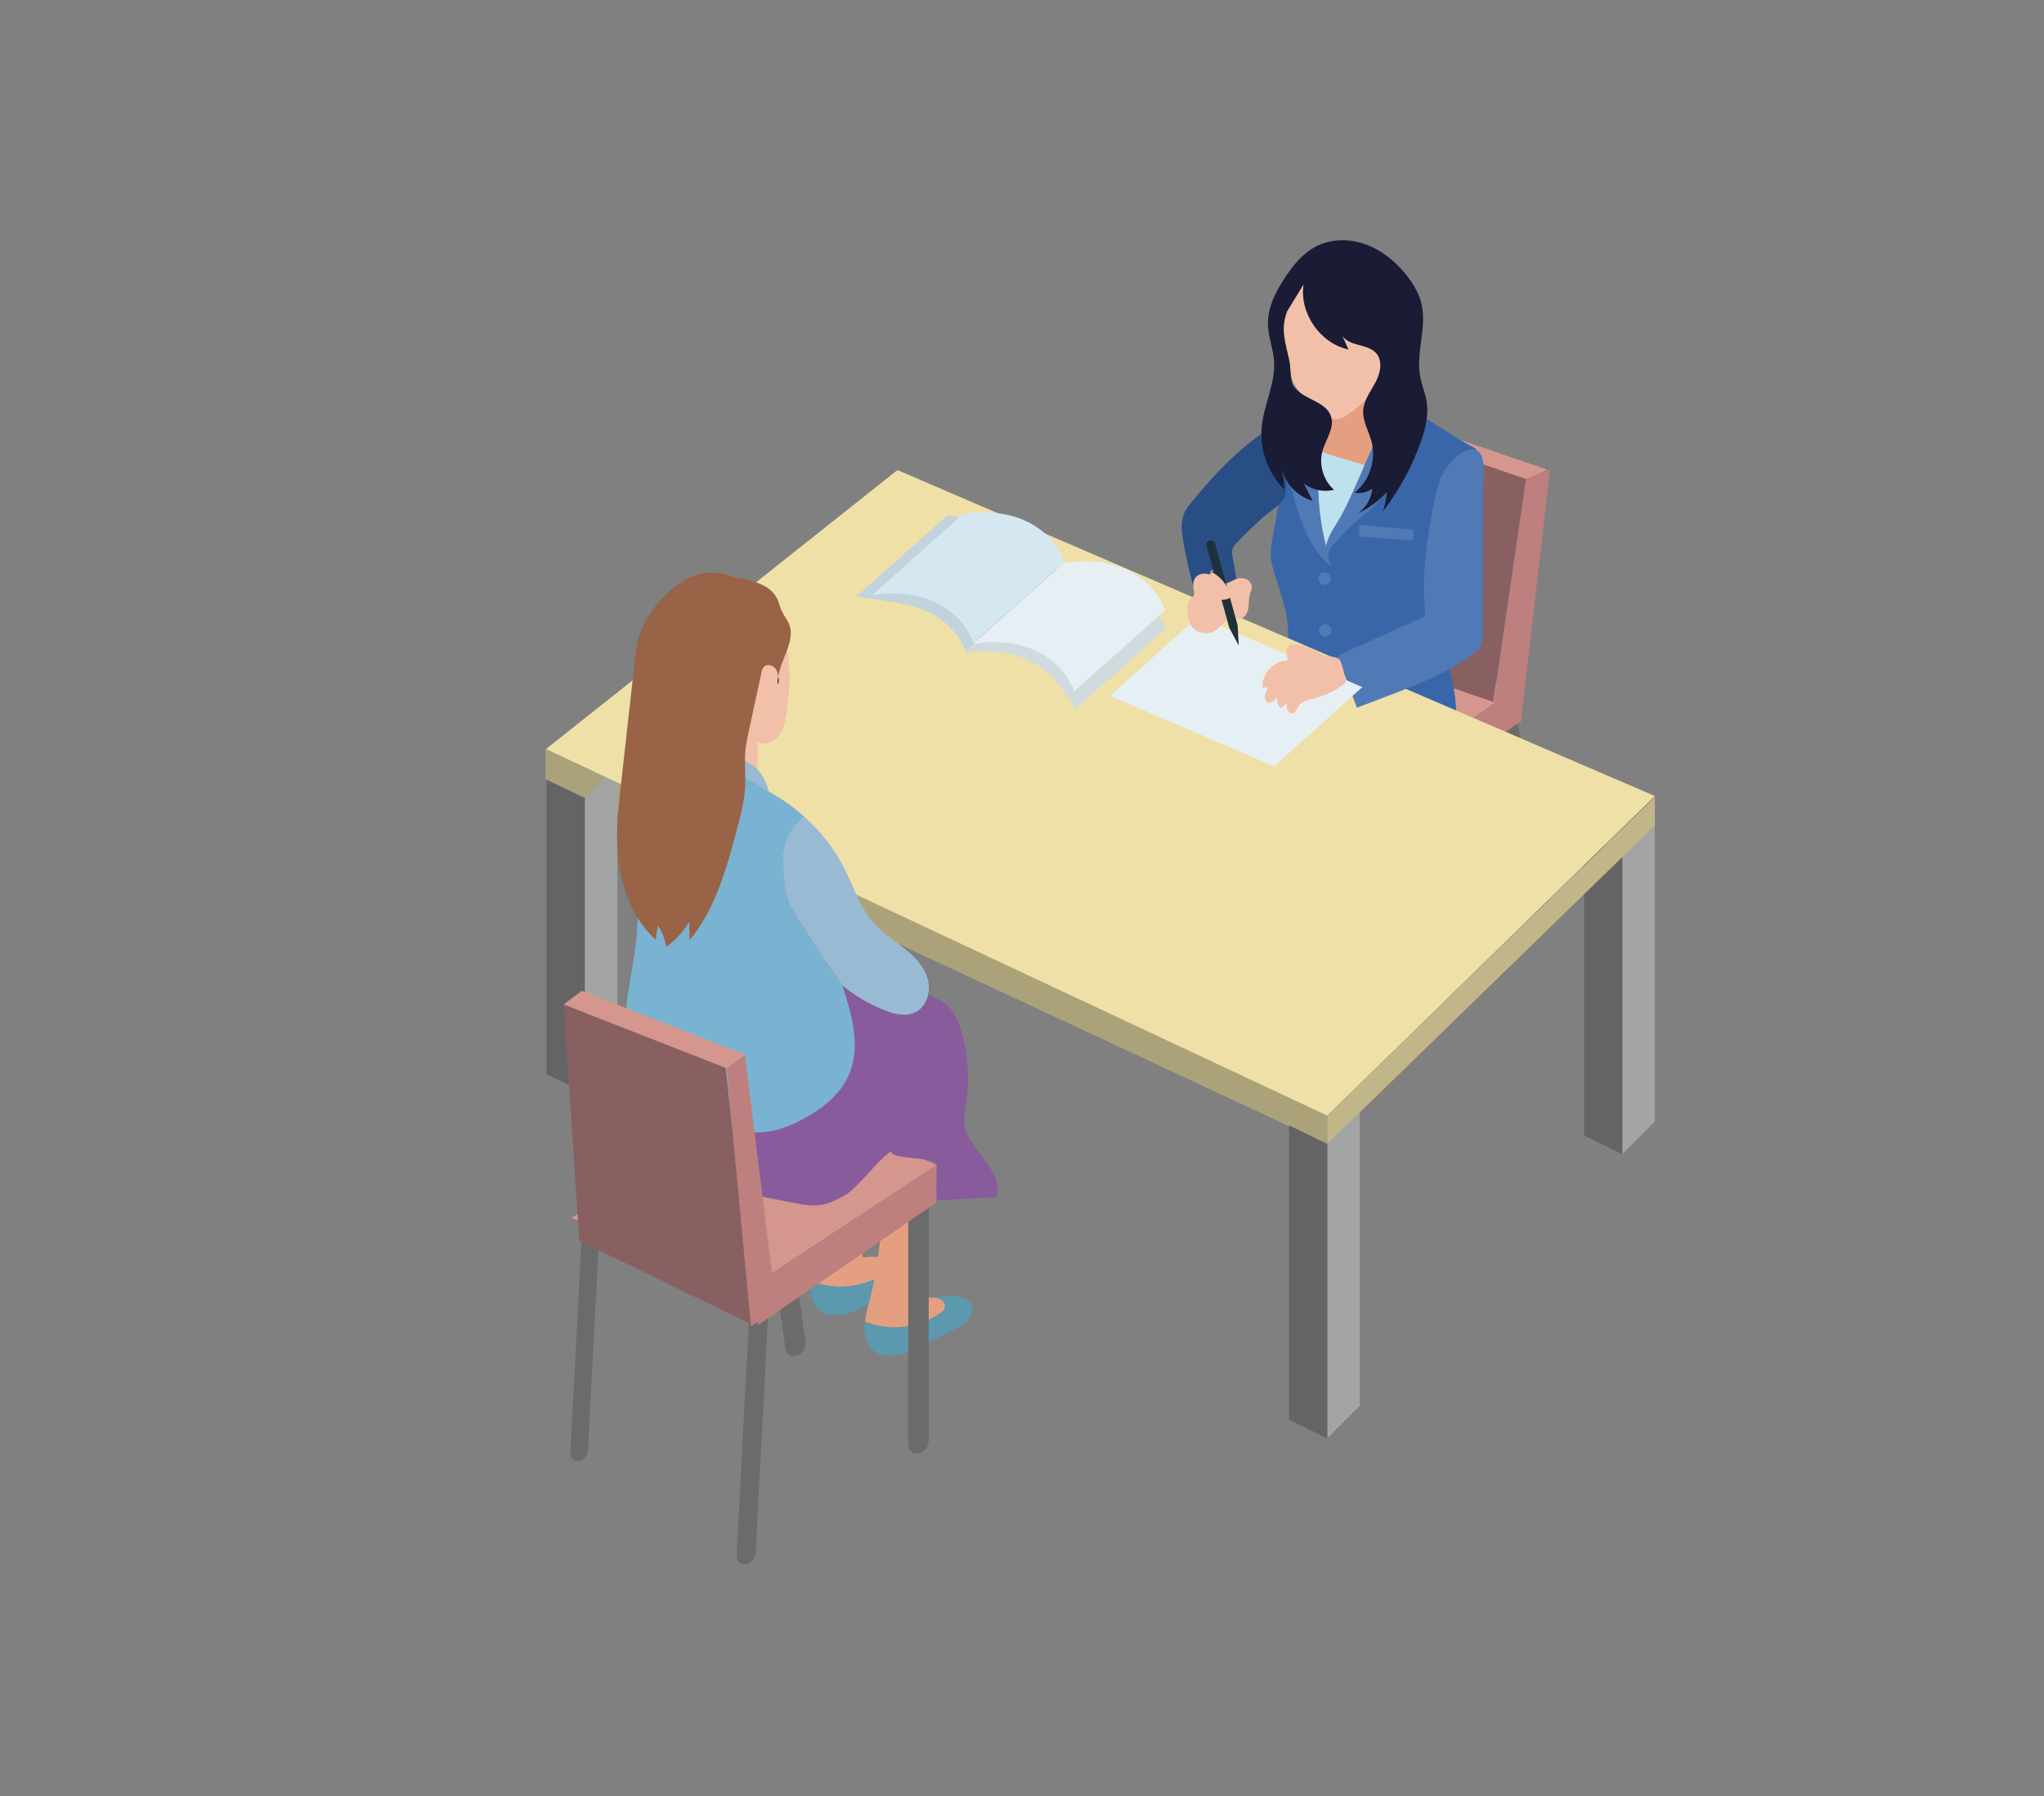 <?xml version="1.0" encoding="UTF-8"?>
<svg id="b" data-name="レイヤー 2" xmlns="http://www.w3.org/2000/svg" viewBox="0 0 457.556 402.113">
  <rect x="0" y="0" width="457.556" height="402.113" fill="#808080" stroke="none"/>
  <defs>
    <style>
      .d {
        fill: #efe0a7;
      }

      .d, .e, .f, .g, .h, .i, .j, .k, .l, .m, .n, .o, .p, .q, .r, .s, .t, .u, .v, .w, .x, .y, .z, .aa, .ab, .ac, .ad {
        stroke-width: 0px;
      }

      .e {
        fill: #e49f80;
      }

      .f {
        fill: #1e313a;
      }

      .ae {
        stroke-linecap: round;
        stroke-linejoin: round;
        stroke-width: .358px;
      }

      .ae, .af {
        fill: #fff;
        stroke: #231815;
      }

      .g {
        fill: #c2d3dd;
      }

      .h {
        fill: #f2c0a8;
      }

      .i {
        fill: none;
      }

      .j {
        fill: #1a1b35;
      }

      .k {
        fill: #d1dadf;
      }

      .l {
        fill: #996347;
      }

      .m {
        fill: #bd807e;
      }

      .n {
        fill: #3866a9;
      }

      .o {
        fill: #6b6b6b;
      }

      .p {
        fill: #98bbd3;
      }

      .q {
        fill: #aca27a;
      }

      .r {
        fill: #d5978d;
      }

      .s {
        fill: #e6eff4;
      }

      .t {
        fill: #294e85;
      }

      .u {
        fill: #885c9c;
      }

      .v {
        fill: #886062;
      }

      .af {
        stroke-miterlimit: 10;
        stroke-width: .179px;
      }

      .w {
        fill: #a3a4a4;
      }

      .x {
        fill: #7ab2d1;
      }

      .y {
        fill: #656464;
      }

      .z {
        fill: #507ab5;
      }

      .aa {
        fill: #c1b688;
      }

      .ab {
        fill: #bde2ed;
      }

      .ac {
        fill: #d5e8f2;
      }

      .ad {
        fill: #5c98ae;
      }
    </style>
  </defs>
  <g id="c" data-name="内容">
    <g>
      <g>
        <g>
          <path class="o" d="M345.364,206.253h0c-1.245.494-2.425.011-2.622-1.074l-8.791-48.426c-.197-1.085.66-2.377,1.905-2.872h0c1.245-.494,2.425-.011,2.622,1.074l8.791,48.426c.197,1.085-.66,2.377-1.905,2.872Z"/>
          <path class="o" d="M312.637,197.027h0c-1.245.494-2.425.011-2.622-1.074l-8.791-48.426c-.197-1.085.66-2.377,1.905-2.872h0c1.245-.494,2.425-.011,2.622,1.074l8.791,48.426c.197,1.085-.66,2.377-1.905,2.872Z"/>
          <path class="o" d="M305.578,234.725h0c-1.26.319-2.292-.36-2.292-1.509v-51.28c0-1.149,1.031-2.35,2.292-2.669h0c1.26-.319,2.292.36,2.292,1.509v51.28c0,1.149-1.031,2.35-2.292,2.669Z"/>
          <path class="o" d="M266.056,228.254h0c-1.26.319-2.292-.36-2.292-1.509v-51.28c0-1.149,1.031-2.35,2.292-2.669h0c1.26-.319,2.292.36,2.292,1.509v51.28c0,1.149-1.031,2.35-2.292,2.669Z"/>
          <polygon class="r" points="304.851 178.063 265.486 166.444 300.011 142.5 339.377 154.119 304.851 178.063"/>
          <polygon class="m" points="304.165 186.447 340.61 161.388 340.61 153.697 304.165 177.645 304.165 186.447"/>
          <polygon class="ae" points="304.165 186.447 264.764 173.718 264.764 166.027 304.165 177.645 304.165 186.447"/>
          <polygon class="m" points="341.609 106.674 346.962 105.319 340.61 160.279 333.017 166.718 341.609 106.674"/>
          <polygon class="v" points="297.457 144.503 334.257 157.148 341.595 107.243 304.795 94.598 297.457 144.503"/>
          <polygon class="r" points="309.597 92.527 346.397 105.172 341.595 107.243 304.795 94.598 309.597 92.527"/>
        </g>
        <polygon class="q" points="122.134 174.448 297.12 256.122 297.12 249.412 122.134 167.738 122.134 174.448"/>
        <polygon class="w" points="304.416 314.728 297.12 322.027 297.12 256.122 304.416 248.823 304.416 314.728"/>
        <polygon class="y" points="288.566 317.856 297.12 322.027 297.12 256.122 288.566 251.951 288.566 317.856"/>
        <polygon class="w" points="138.194 237.352 130.897 244.651 130.897 178.746 138.194 171.447 138.194 237.352"/>
        <polygon class="y" points="122.343 240.48 130.897 244.651 130.897 178.746 122.343 174.575 122.343 240.48"/>
        <polygon class="w" points="370.451 251.117 363.154 258.416 363.154 191.365 370.451 184.065 370.451 251.117"/>
        <polygon class="y" points="354.6 254.245 363.154 258.416 363.154 191.465 354.6 187.294 354.6 254.245"/>
        <path class="n" d="M296.769,125.424c-4.651-9.926-4.809-22.82-1.134-33.147-1.828-.023-4.064,1.081-5.892,1.058-1.604,8.881-3.209,17.762-4.813,26.643-.253,1.403-.508,2.818-.46,4.242.061,1.824.614,3.592,1.178,5.329,1.604,4.937,3.359,10.088,2.505,15.208-.145.871-.363,1.786-.067,2.618.257.723.859,1.259,1.446,1.752,10.225,8.584,23.033,14.049,36.306,15.489.432-4.522.07-9.118-1.066-13.516-.77-2.981-1.895-5.888-2.252-8.945-.391-3.346.154-6.725.779-10.035,2.102-11.127,4.101-20.741,7.117-31.656-4.484-2.3-9.281-5.831-13.765-8.131-6.893-3.535-6.588,8.641-8.557,13.176-1.524,3.509-4.6,6.976-6.491,10.302-.636,1.119-5.153,8.933-4.834,9.614Z"/>
        <g>
          <path class="e" d="M198.487,284.818c.356-.257.717-.544.89-.948.345-.805-.227-1.765-1.01-2.158-.782-.393-1.7-.369-2.575-.336.007-.015.017-.029.024-.044-.904.053-1.809.107-2.713.161-1.224-8.651,4.899-18.219,1.406-26.491-6.938-.156-8.253.902-8.924,7.431-.704,6.847-1.322,13.485-3.152,20.162-.362,1.325-.72,2.771-.89,4.19,5.49,2.248,12.124,1.503,16.944-1.967Z"/>
          <path class="ad" d="M205.411,283.118c-.778-1.952-3.42-2.151-5.518-2.026-1.359.081-2.718.161-4.077.241-.007.015-.017.029-.024.044.875-.033,1.793-.057,2.575.336.782.393,1.354,1.353,1.01,2.158-.173.404-.534.691-.89.948-4.82,3.47-11.454,4.215-16.944,1.967-.29,2.429-.024,4.783,1.741,6.336,2.801,2.464,7.143.921,10.49-.725,2.549-1.253,5.098-2.507,7.647-3.76,2.252-1.107,4.92-3.187,3.99-5.519Z"/>
        </g>
        <g>
          <path class="e" d="M210.566,293.941c.356-.257.717-.544.89-.948.345-.805-.227-1.765-1.01-2.158-.782-.393-1.7-.369-2.575-.336.007-.015.017-.029.024-.044-.904.053-1.809.107-2.713.161-1.224-8.651,4.899-18.219,1.406-26.491-6.938-.156-8.253.902-8.924,7.431-.704,6.847-1.322,13.485-3.152,20.162-.362,1.325-.72,2.771-.89,4.19,5.49,2.248,12.124,1.503,16.944-1.967Z"/>
          <path class="ad" d="M217.491,292.241c-.778-1.952-3.42-2.151-5.518-2.026-1.359.081-2.718.161-4.077.241-.007.015-.017.029-.024.044.875-.033,1.793-.057,2.575.336.782.393,1.354,1.353,1.01,2.158-.173.404-.534.691-.89.948-4.82,3.47-11.454,4.215-16.944,1.967-.29,2.429-.024,4.783,1.741,6.336,2.801,2.464,7.143.921,10.49-.725,2.549-1.253,5.098-2.507,7.647-3.76,2.252-1.107,4.92-3.187,3.99-5.519Z"/>
        </g>
        <polygon class="d" points="370.451 178.222 200.9 105.236 122.208 167.713 297.12 249.771 370.451 178.222"/>
        <polygon class="aa" points="370.451 184.794 297.12 256.122 297.12 249.771 370.451 178.444 370.451 184.794"/>
        <g>
          <path class="o" d="M129.532,327.092h0c-1.079.135-1.915-.646-1.857-1.735l2.522-47.983c.057-1.089.987-2.09,2.066-2.225h0c1.079-.135,1.915.646,1.857,1.735l-2.522,47.983c-.057,1.089-.987,2.09-2.066,2.225Z"/>
          <path class="o" d="M166.899,350.164h0c-1.169.146-2.074-.7-2.012-1.88l2.733-51.983c.062-1.18,1.069-2.265,2.238-2.41h0c1.169-.146,2.074.7,2.012,1.88l-2.733,51.983c-.062,1.18-1.069,2.265-2.238,2.41Z"/>
          <path class="o" d="M205.601,325.387h0c-1.26.224-2.292-.624-2.292-1.884v-56.25c0-1.26,1.031-2.475,2.292-2.699h0c1.26-.224,2.292.624,2.292,1.884v56.25c0,1.26-1.031,2.475-2.292,2.699Z"/>
          <path class="o" d="M178.085,303.592h0c-1.26.224-2.292-.624-2.292-1.884l-7.416-52.725c0-1.26,1.031-2.475,2.292-2.699h0c1.26-.224,2.292.624,2.292,1.884l7.416,52.725c0,1.26-1.031,2.475-2.292,2.699Z"/>
          <polygon class="r" points="167.352 289.326 127.987 272.661 170.365 244.196 209.73 260.862 167.352 289.326"/>
          <polygon class="m" points="169.69 296.675 209.627 269.222 209.627 260.786 169.69 287.021 169.69 296.675"/>
        </g>
        <path class="u" d="M183.459,219.776c8.121-.022,16.448-.009,24.058,2.825,1.958.729,3.906,1.683,5.267,3.268.966,1.125,1.582,2.507,2.077,3.905,2.245,6.339,2.222,13.304,1.013,19.919-1.21,6.615,9.526,12.085,7.181,18.387-3.618.153-2.711.044-13.325.689-.302.018.216.212,0,0-.219-.215-.011-7.601,0-7.908.073-2.045-10.324-1.06-10.251-3.105-3.066,1.971-7.42,8.281-10.626,10.015-1.506.814-3.054,1.611-4.735,1.933-2.23.427-4.524-.012-6.752-.45-6.026-1.185-12.051-2.369-18.077-3.554-2.36-.464-4.755-.94-6.902-2.025-6.097-3.083-8.904-10.59-8.41-17.405.494-6.814,3.645-13.118,6.829-19.163.229-.434.471-.884.871-1.169.57-.407,1.328-.393,2.028-.363,5.731.246,11.463.493,17.194.74,5.02.216,10.776.134,14.072-3.658l-1.514-2.881Z"/>
        <path class="h" d="M175.951,160.24c-.286,1.685-.71,3.425-1.823,4.723-1.113,1.297-3.102,1.99-4.587,1.145.108,3.379-.002,6.764-.328,10.129-3.062-.424-6.174-.491-9.252-.197-1.526-5.252-2.68-10.611-3.451-16.025-.498-3.498-.835-7.068-.258-10.554,1.177-7.107,9.024-15.158,16.511-9.91,5.336,3.74,4.092,15.358,3.187,20.69Z"/>
        <path class="p" d="M158.151,167.905c2.087.083,4.12.679,6.088,1.379,1.859.66,3.733,1.449,5.147,2.824,2.628,2.555,3.13,6.529,3.483,10.177-2.517-2.322-5.9-3.415-9.167-4.443-2.279-.717-4.592-1.44-6.98-1.514s-4.9.581-6.583,2.276c1.509-1.521,1.177-6.117,2.367-8.141,1.28-2.179,2.925-2.665,5.644-2.557Z"/>
        <path class="e" d="M296.681,94.259c-.821,2.727-2.06,5.343-2.521,8.153-.086.527-.132,1.114.178,1.548.248.347.67.517,1.069.67,3.98,1.52,8.281,3.036,12.412,1.994.587-.148,1.187-.363,1.597-.81.518-.564.63-1.38.718-2.14.598-5.157,1.183-10.484-.304-15.457-.323-1.08-.74-2.128-1.156-3.175-.09-.227-.188-.463-.377-.617-.351-.286-.867-.182-1.302-.057-3.38.975-6.445,1.947-9.989,1.917.511,2.733.497,5.247-.325,7.975Z"/>
        <path class="h" d="M287.415,76.664c.406,1.457,1.02,2.861,1.256,4.354.191,1.21.131,2.461.46,3.641.418,1.498,1.428,2.756,2.486,3.896,1.243,1.34,2.588,2.585,4.019,3.721,1.115.885,2.437,1.746,3.848,1.555.743-.101,1.414-.487,2.045-.892,5.287-3.398,9.255-8.794,10.924-14.854.592-2.149.899-4.459.259-6.595-.669-2.234-2.299-4.047-4.02-5.62-4.421-4.041-11.675-8.14-17.581-4.522-4.425,2.711-4.923,10.909-3.696,15.314Z"/>
        <path class="ab" d="M294.233,100.463c-1.22,8.027-.137,15.402,2.88,22.941-.492-1.23,3.771-6.359,4.49-7.593,1.422-2.44,4.33-5.46,5.065-8.12.804-2.91-.553-3.372-3-4.109-3.237-.975-6.305-1.718-9.435-3.119Z"/>
        <path class="t" d="M276.914,121.447c-.406.422-.822.868-1.001,1.426-.194.603-.087,1.255.021,1.879.519,2.989,1.037,5.978,1.556,8.967-2.931.947-5.964,1.581-9.029,1.887-1.568-4.743-2.772-9.606-3.599-14.533-.343-2.043-.607-4.216.202-6.123.42-.991,1.105-1.842,1.788-2.673,5.412-6.583,11.385-12.885,18.738-17.194.726,2.795,1.271,5.637,1.632,8.502.269,2.139,1.132,5.54.351,7.616-.683,1.815-3.363,3.28-4.756,4.534-2.035,1.833-4.004,3.738-5.902,5.712Z"/>
        <g>
          <path class="p" d="M207.65,219.125c-.802-2.788-2.942-4.986-5.211-6.795-2.269-1.808-4.761-3.374-6.709-5.525-3.144-3.472-4.571-8.114-6.678-12.297-2.225-4.418-5.326-8.366-9.008-11.666-1.899,1.538-3.363,3.467-4.149,5.984-.993,3.179-.506,8.683.288,11.916.475,1.935,1.559,3.655,2.636,5.331,3.175,4.94,6.439,9.822,9.789,14.645-.006-.02-.013-.04-.019-.06,2.833,2.306,6.022,4.173,9.42,5.516,2.203.871,4.751,1.505,6.881.468,2.609-1.27,3.561-4.731,2.76-7.519Z"/>
          <path class="x" d="M176.184,200.743c-.795-3.234-1.281-8.738-.288-11.916.786-2.518,2.251-4.446,4.149-5.984-2.554-2.288-5.379-4.275-8.421-5.854-3.124-2.077-6.435-3.874-9.9-5.313-1.576-.654-3.237-1.249-4.941-1.158-2.099.112-4.016,1.26-5.588,2.655-4.856,4.308-7.033,10.927-7.792,17.375-.759,6.447-.308,12.985-.94,19.446-.926,9.469-4.158,19.053-1.87,28.288.62,2.502,1.68,4.965,3.505,6.785,1.794,1.79,4.188,2.832,6.553,3.743,3.543,1.366,7.163,2.532,10.837,3.492,3.058.799,6.211,1.459,9.361,1.188,3.202-.276,6.253-1.504,9.081-3.032,4.228-2.284,8.228-5.461,10.123-9.876,2.679-6.241.635-13.392-1.444-19.861-3.349-4.823-6.613-9.706-9.789-14.645-1.077-1.676-2.161-3.397-2.636-5.331Z"/>
        </g>
        <g>
          <polygon class="v" points="168.787 296.783 129.681 277.788 126.169 224.872 162.417 238.874 168.787 296.783"/>
          <polygon class="r" points="166.762 236.122 130.28 221.825 126.169 224.872 162.651 239.168 166.762 236.122"/>
          <polygon class="m" points="173.863 293.526 168.102 296.887 162.651 239.168 166.762 236.101 173.863 293.526"/>
        </g>
        <path class="z" d="M303.421,108.805c-.894,1.984-1.788,3.969-2.785,5.903-1.883,3.652-4.123,5.61-3.955,9.715,1.035-2.113,2.008-2.476,3.491-4.303,2.493-3.071,6.071-5.105,8.621-8.129,3.135-3.719,4.454-8.594,5.686-13.299.151-.577-2.924-2.547-3.537-2.624-1.474-.185-2.178,1.034-2.763,2.175-1.754,3.42-3.179,7.057-4.758,10.562Z"/>
        <path class="z" d="M289.342,100.329c-1.459,4.367-.386,9.15,1.004,13.539,1.569,4.955,3.732,10.049,7.93,13.113-.688-.502-1.051-3.29-1.274-4.124-.385-1.442-.711-2.899-.98-4.367-.547-2.989-.853-6.021-.916-9.059-.065-3.09.123-6.187.564-9.246.24-1.668,1.76-4.877-.886-4.747-2.603.128-4.691,2.645-5.441,4.89Z"/>
        <path class="z" d="M323.145,105.746c-1.134,2.021-1.638,4.326-2.094,6.597-1.64,8.164-2.857,16.517-2.028,24.803.023.229.045.474-.063.677-.12.227-.371.348-.605.453-6.327,2.846-12.654,5.693-18.98,8.539,1.458,3.875,2.916,7.75,4.374,11.625,2.339-.89,4.678-1.78,7.016-2.67,6.467-2.461,13.021-4.968,18.611-9.046.8-.584,1.603-1.228,2.049-2.113.473-.941.486-2.038.488-3.092.016-7.259.032-14.517.048-21.776.008-3.687.016-7.374.024-11.061.004-2.022.9-7.327-1.846-8.009-2.696-.669-5.886,3.096-6.994,5.071Z"/>
        <polygon class="s" points="304.958 153.832 268.221 138.022 248.492 155.776 285.229 171.586 304.958 153.832"/>
        <g>
          <path class="g" d="M191.754,133.502c6.308,1.15,11.004,1.374,15.185,3.11,4.181,1.736,7.792,5.101,9.241,9.39l20.382-18.14c-1.449-4.29-5.06-7.654-9.241-9.39-4.181-1.736-8.877-1.96-15.185-3.11l-20.382,18.14Z"/>
          <path class="k" d="M216.17,146.246c4.476-.682,9.172-.458,13.353,1.278,4.181,1.736,7.792,5.101,11.142,11.291l20.382-18.14c-3.35-6.19-6.96-9.555-11.142-11.291-4.181-1.736-8.877-1.96-13.353-1.278l-20.382,18.14Z"/>
        </g>
        <g>
          <path class="ac" d="M195.254,133.223c4.476-.682,9.172-.458,13.353,1.278,4.181,1.736,7.792,5.101,9.241,9.39l20.382-18.14c-1.449-4.29-5.06-7.654-9.241-9.39-4.181-1.736-8.877-1.96-13.353-1.278l-20.382,18.14Z"/>
          <path class="s" d="M217.838,144.135c4.476-.682,9.172-.458,13.353,1.278,4.181,1.736,7.792,5.101,9.241,9.39l20.382-18.14c-1.449-4.29-5.06-7.654-9.241-9.39-4.181-1.736-8.877-1.96-13.353-1.278l-20.382,18.14Z"/>
        </g>
        <path class="h" d="M270.794,128.65c-1.073-.413-2.447-.278-3.16.624-.624.79-.581,1.91-.403,2.901.067.374.147.771.007,1.124-.195.495-.753.744-1.053,1.184-.261.383-.302.87-.324,1.332-.072,1.532.011,3.176.913,4.416,1.147,1.577,3.579,2.028,5.215.967.708-.459,1.243-1.134,1.87-1.699.527-.474,1.123-.873,1.763-1.179.145-.069.3-.135.461-.122.192.016.353.142.524.229.74.378,1.693.004,2.203-.652.509-.656.665-1.517.727-2.345.062-.828.05-1.673.286-2.47.147-.494.39-.972.4-1.488.016-.82-.601-1.569-1.368-1.861s-1.642-.183-2.399.134c-.854.356-1.928,1.177-2.915.888-.963-.282-1.716-1.587-2.748-1.984Z"/>
        <path class="h" d="M288.056,145.071c-.13.208-.105.474-.075.718.086.705.173,1.41.259,2.115-3.138-.06-5.951,3.039-5.589,6.157.398-.092.796-.184,1.194-.276-.114.622-.466,1.176-.627,1.788s-.051,1.387.511,1.679c.811.421,1.663-.464,2.151-1.236-.158.926.168,1.921.842,2.575.486-.428.972-.855,1.458-1.283-.086.503-.171,1.028-.024,1.517.147.489.601.926,1.109.874.725-.075.999-.954,1.401-1.561.791-1.194,2.375-1.488,3.761-1.848,2.509-.651,4.875-1.848,6.885-3.484-.333-1.112-.751-4.578-1.624-5.306-.636-.531-2.684-.446-3.617-.932-1.57-.818-6.574-3.799-8.015-1.494Z"/>
        <polygon class="z" points="316.374 118.611 304.277 117.499 304.277 120.141 316.374 120.975 316.374 118.611"/>
        <circle class="z" cx="296.503" cy="129.559" r="1.402"/>
        <circle class="z" cx="296.672" cy="141.136" r="1.402"/>
        <g>
          <path class="af" d="M174.184,153.048c.025-.41.037-.829.025-1.244-.039.414-.057.828-.025,1.244Z"/>
          <path class="l" d="M176.617,139.693c-.411-1.009-1.141-1.859-1.602-2.846-.424-.908-.613-1.913-1.054-2.813-1.491-3.039-5.274-4.01-8.599-4.648l.385.391c-.248-.104-.496-.205-.743-.299-1.543-.589-3.137-1.092-4.783-1.221-5.657-.441-10.746,3.594-14.047,8.209-1.293,1.807-2.423,3.756-3.086,5.877-.569,1.818-.782,3.725-.994,5.619-1.03,9.232-2.06,18.464-3.09,27.695-.438,3.925-.876,7.86-.864,11.81.027,8.392,2.403,17.235,8.596,22.898.186-1.048.372-2.095.558-3.143.96,1.438,1.585,3.099,1.812,4.814,2.088-1.492,3.856-3.43,5.152-5.645.037,1.372.075,2.744.112,4.115,5.775-6.984,8.258-16.04,10.591-24.796.842-3.16,1.689-6.349,1.849-9.615.128-2.599-.182-5.211.035-7.804.139-1.661.492-3.296.844-4.925.916-4.236,1.831-8.471,2.747-12.706.107-.495.229-1.019.587-1.378.758-.76,2.167-.29,2.722.629.342.567.444,1.224.464,1.893.392-4.167,3.995-8.218,2.409-12.111Z"/>
        </g>
        <path class="j" d="M291.808,63.676c-.977,6.424,3.696,13.197,10.048,14.566-.452-1.018-.903-2.037-1.355-3.055,1.578,2.436,5.669,1.72,7.577,3.906,1.52,1.742.919,4.468-.169,6.508-1.088,2.04-2.612,3.986-2.755,6.293-.149,2.404,1.24,4.602,1.86,6.929,1.096,4.112-.441,8.804-3.758,11.47,1.367.252,2.832-.089,3.948-.917-.199,2.201-1.414,4.29-3.23,5.55,2.462-1.136,4.688-2.781,6.497-4.801-.128,1.502-.443,2.988-.935,4.413,3.546-4.598,6.381-9.744,8.372-15.199,1.109-3.038,1.965-6.293,1.439-9.483-.308-1.866-1.077-3.629-1.428-5.487-1.018-5.379,1.531-11.005.284-16.335-.562-2.403-1.87-4.574-3.415-6.5-2.433-3.033-5.564-5.59-9.233-6.876s-7.9-1.201-11.298.689c-2.636,1.466-4.606,3.88-6.312,6.368-2.268,3.307-4.248,7.079-4.1,11.086.099,2.688,1.154,5.262,1.352,7.945.372,5.042-2.285,9.815-2.761,14.848-.484,5.117,1.444,10.411,5.105,14.019-.192-1.57-.385-3.139-.577-4.709.768,3.399,3.505,6.277,6.861,7.215-.654-1.295-1.309-2.59-1.963-3.885,1.891,1.467,4.463,2.014,6.787,1.443-2.43-2.121-3.479-5.696-2.58-8.793.743-2.561,2.698-5.054,1.907-7.601-1.102-3.545-6.374-3.784-8.446-6.864-.692-1.029-.614-4.183-.86-5.399-.881-4.359-2.084-7.078-.576-11.263l3.714-6.08Z"/>
        <path class="f" d="M277.296,144.537l-2.115-3.987-5.082-18.342c-.143-.516.162-1.055.678-1.198h0c.516-.143,1.055.162,1.198.678l5.082,18.342.239,4.507Z"/>
        <path class="h" d="M270.797,127.87c2.181.948,3.903,2.893,4.58,5.173.068.229.122.488.003.695-.092.16-.268.25-.44.318-1.657.656-3.752-.151-4.54-1.75-.788-1.598-.153-3.752,1.376-4.667"/>
      </g>
      <rect class="i" width="457.556" height="402.113"/>
    </g>
  </g>
</svg>
